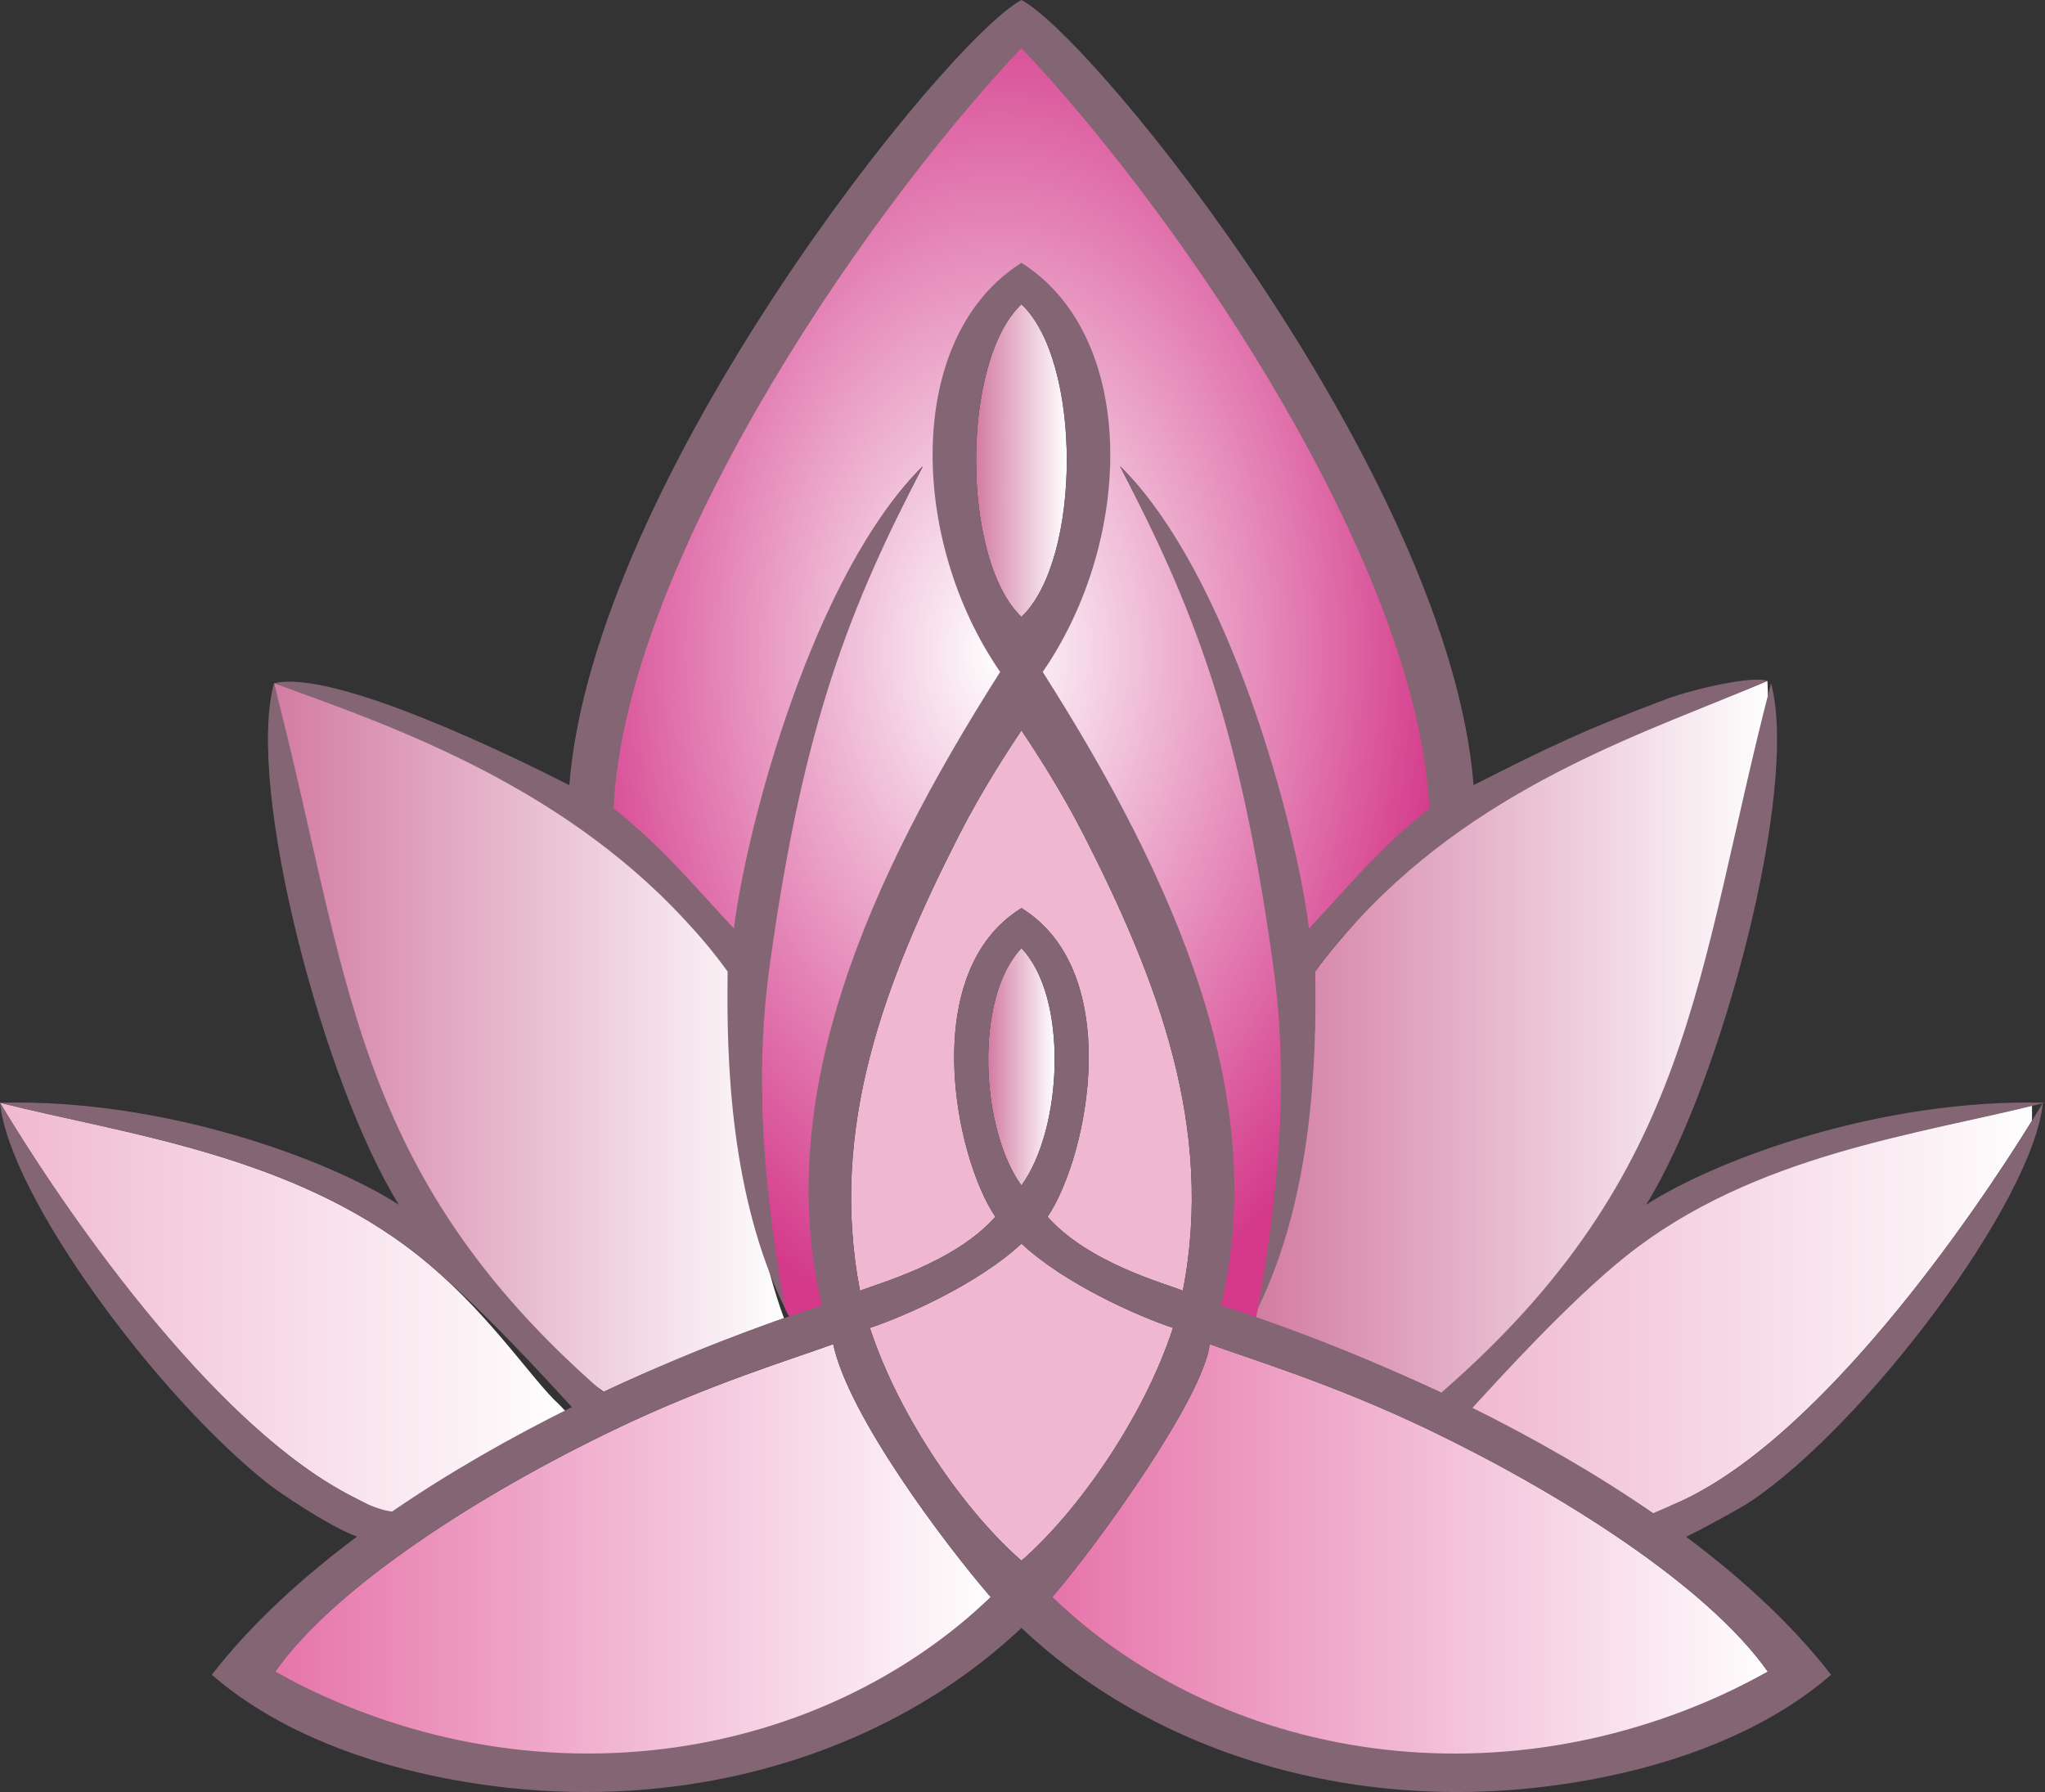 <?xml version="1.0" encoding="UTF-8"?>
<!-- Creator: CorelDRAW -->
<svg xmlns="http://www.w3.org/2000/svg" xmlns:xlink="http://www.w3.org/1999/xlink" xmlns:xodm="http://www.corel.com/coreldraw/odm/2003" xml:space="preserve" width="34.953mm" height="30.633mm" version="1.1" shape-rendering="geometricPrecision" text-rendering="geometricPrecision" image-rendering="optimizeQuality" fill-rule="evenodd" clip-rule="evenodd" viewBox="0 0 3111.54 2726.96">
 <rect x="0" y="0" width="3111.54" height="2726.96" fill="#333333" stroke="none"/>
 <defs>
    <radialGradient id="id0" gradientUnits="userSpaceOnUse" gradientTransform="matrix(0.691 -0 -0 1.064 468 -63)" cx="1516.09" cy="992.32" r="998.06" fx="1516.09" fy="992.32">
     <stop offset="0" stop-opacity="1" stop-color="#FEFEFE"></stop>
     <stop offset="1" stop-opacity="1" stop-color="#D4398A"></stop>
    </radialGradient>
    <linearGradient id="id1" gradientUnits="userSpaceOnUse" x1="1485.15" y1="700.86" x2="1623.18" y2="700.86">
     <stop offset="0" stop-opacity="1" stop-color="#D37CA2"></stop>
     <stop offset="1" stop-opacity="1" stop-color="#FEFEFE"></stop>
    </linearGradient>
    <linearGradient id="id2" gradientUnits="userSpaceOnUse" x1="418.5" y1="2361.53" x2="1507.45" y2="2361.53">
     <stop offset="0" stop-opacity="1" stop-color="#E674AA"></stop>
     <stop offset="1" stop-opacity="1" stop-color="#FEFEFE"></stop>
    </linearGradient>
    <linearGradient id="id3" gradientUnits="userSpaceOnUse" x1="1600.89" y1="2374.11" x2="2689.83" y2="2374.11">
     <stop offset="0" stop-opacity="1" stop-color="#E674AA"></stop>
     <stop offset="1" stop-opacity="1" stop-color="#FEFEFE"></stop>
    </linearGradient>
    <linearGradient id="id4" gradientUnits="userSpaceOnUse" x1="-0" y1="1992.35" x2="862.17" y2="1992.35">
     <stop offset="0" stop-opacity="1" stop-color="#F0B8D0"></stop>
     <stop offset="1" stop-opacity="1" stop-color="#FEFEFE"></stop>
    </linearGradient>
    <linearGradient id="id5" gradientUnits="userSpaceOnUse" x1="2224.44" y1="1994.16" x2="3091.77" y2="1994.16">
     <stop offset="0" stop-opacity="1" stop-color="#F0B8D0"></stop>
     <stop offset="1" stop-opacity="1" stop-color="#FEFEFE"></stop>
    </linearGradient>
    <linearGradient id="id6" gradientUnits="userSpaceOnUse" x1="1910.74" y1="1579.38" x2="2689.99" y2="1579.38">
     <stop offset="0" stop-opacity="1" stop-color="#D37CA2"></stop>
     <stop offset="1" stop-opacity="1" stop-color="#FEFEFE"></stop>
    </linearGradient>
    <linearGradient id="id7" gradientUnits="userSpaceOnUse" x1="416.88" y1="1578.85" x2="1192.84" y2="1578.85">
     <stop offset="0" stop-opacity="1" stop-color="#D37CA2"></stop>
     <stop offset="1" stop-opacity="1" stop-color="#FEFEFE"></stop>
    </linearGradient>
    <linearGradient id="id8" gradientUnits="userSpaceOnUse" x1="1503.62" y1="1623.4" x2="1604.71" y2="1623.4">
     <stop offset="0" stop-opacity="1" stop-color="#D37CA2"></stop>
     <stop offset="1" stop-opacity="1" stop-color="#FEFEFE"></stop>
    </linearGradient>
 </defs>
 <g id="Ebene_x0020_1">
  <g id="_2624952606160">
   <path fill="url(#id0)" d="M1165.27 1455.25c51.2,-370.08 128.84,-532.84 238.95,-745.92 -165.1,161.68 -267.09,565.33 -286.86,724.45 -63.13,-67.25 -118.19,-133.25 -195.69,-195.27 -33.04,-327.42 506.69,-1238.5 640.2,-1180.1 199.2,87.15 614.4,903.88 626.14,1163.44 -77.49,62.01 -137.32,139.38 -200.46,206.64 -19.77,-159.11 -118.36,-557.47 -283.46,-719.15 110.11,213.08 190.41,390.32 241.54,760.35 23.27,168.53 -12.98,470.77 -35.84,537.27 -12.69,-4.26 -47.06,-9.53 -58.86,-13.23 75.77,-318.48 -74.92,-653.63 -276,-969.77 139.59,-202.27 156.36,-503.78 -20.78,-615.36 -177.13,111.59 -162.45,414.17 -22.86,616.45 -201.09,316.13 -348.86,647.2 -273.09,965.7 -10.83,3.39 -43.29,12.34 -54.89,16.21 -47.91,-59.6 -51.24,-456.28 -38.05,-551.7z"></path>
   <path fill="#F0B8D0" d="M1554.16 1111.36c18.86,28.41 60.09,90.85 96.47,162.48 110.7,218.01 197.18,442.15 149.16,690.28 -28.19,-11.37 -143.76,-42.4 -205.87,-112.48 62.65,-93.45 117.38,-372.76 -39.76,-469.75 -157.11,96.99 -102.39,376.3 -39.74,469.75 -62.11,70.08 -177.68,101.11 -205.87,112.48 -48.03,-248.13 38.45,-472.26 149.16,-690.28 36.37,-71.64 77.6,-134.08 96.46,-162.48z"></path>
   <path fill="url(#id1)" d="M1554.16 463.01c92.32,86.86 91.73,388.5 0,475.71 -91.71,-87.21 -92.3,-388.85 0,-475.71z"></path>
   <path fill="#F0B8D0" d="M1554.16 1892.46c65.78,61.43 178.6,111.02 230.61,128.24 -44.82,137.37 -145.9,280.61 -230.61,354.22 -84.7,-73.61 -185.77,-216.85 -230.59,-354.22 52.01,-17.22 164.83,-66.8 230.59,-128.24z"></path>
   <path fill="url(#id2)" d="M762.55 2677.62c-121.85,-14.84 -228,-69.62 -344.05,-133.72 92.75,-131.82 317.86,-272.98 514.98,-367.72 144.83,-69.61 271.77,-107.92 334.26,-130.75 22.65,107.64 167.45,301.2 239.71,385.01 -249.31,237.21 -454.15,247.18 -744.9,247.18z"></path>
   <path fill="url(#id3)" d="M2327.55 2673.83l-124.37 28.97 -106.7 -28.97c-187.66,-23.13 -360.78,-115.12 -495.59,-243.39 72.26,-83.81 230.61,-304.98 239.7,-385.01 62.49,22.83 189.43,61.14 334.27,130.75 197.11,94.75 422.22,235.9 514.97,367.72 -116.05,64.1 -240.44,115.06 -362.28,129.93z"></path>
   <path fill="#008DD1" d="M1338.23 324.73l-4.5 4.79c1.04,-3.48 1.45,-2.74 4.5,-4.79z"></path>
   <line fill="none" x1="2765.24" y1="2201.05" x2="2779.3" y2="2187.41"></line>
   <path fill="url(#id4)" d="M862.17 2149.06c-103.59,52.56 -176.21,89.65 -272.79,157.55 -17.26,-10.39 -32.56,-18.84 -50.6,-27.87 -202.35,-101.55 -421.89,-405.55 -538.79,-600.68 188.21,47.18 443.83,79.2 636.99,232.98 99.11,78.92 163.36,175.27 206.17,218.94 9.34,8.55 12.65,12.93 19.02,19.08z"></path>
   <path fill="url(#id5)" d="M2471.36 1911.04c189.62,-150.99 433.47,-183.08 620.4,-228.83l0 23.23c-87.01,141.06 -326.89,493.66 -548.96,585.53 -9.99,6.45 -13.39,8.18 -23.44,15.12 -90.39,-64.02 -198.38,-112.08 -294.92,-160.38 69.69,-78.66 166.06,-170.29 246.92,-234.68z"></path>
   <path fill="url(#id6)" d="M2000.7 1478.91c22.69,-31.3 44.32,-55.57 68.25,-83 188.32,-215.81 448.06,-286.43 620.26,-359.76 8.82,152.09 -57.21,455.44 -181.91,701.47 -90.29,178.19 -215.22,325.93 -307.43,385.01 -89.42,-42.52 -213.79,-90.88 -289.14,-118.05 56.01,-234.15 94.02,-262.07 89.97,-525.66z"></path>
   <path fill="url(#id7)" d="M1007.43 1356.49c24.77,26.65 80.32,92.36 103.02,123.64 -1.76,115.21 28.92,382.34 82.39,525.71 -74.75,26.72 -185.09,69.97 -274.48,112.11 -15.42,-13.89 -48.92,-24.95 -56.19,-33.47 -397.14,-343.66 -401.79,-872.13 -445.29,-1044.73 40.15,7.42 172.09,50.5 303.16,118.07 119.57,61.67 238.41,145.95 287.39,198.66z"></path>
   <path fill="none" d="M477.66 1042.2c-7.86,-1.46 -15.46,-2.7 -22.57,-3.63"></path>
   <path fill="none" d="M49.05 1678.03c-14.26,-0.33 -28.54,-0.37 -42.83,-0.09"></path>
   <path fill="url(#id8)" d="M1554.16 1442.89c71.97,75.39 62.64,274.81 0,361.03 -62.63,-86.22 -71.97,-285.64 0,-361.03z"></path>
   <path fill="#846573" fill-rule="nonzero" d="M2504.58 1833.39c114.74,-184.52 233.57,-634.59 190.09,-793.64 -115.47,444.25 -115.77,743.83 -501.78,1079.57 -125.4,-59.28 -244.53,-104.07 -335.15,-132.54 75.76,-318.48 -70.11,-648.16 -271.2,-964.3 139.59,-202.27 144.76,-510.91 -32.38,-622.5 -177.13,111.59 -171.95,420.24 -32.37,622.5 -201.08,316.14 -346.95,645.82 -271.18,964.3 -90.13,28.32 -208.44,72.78 -333.09,131.57 -384.88,-335.33 -385.29,-634.79 -500.64,-1078.6 -43.48,159.05 75.35,609.12 190.08,793.64 -107.43,-69.32 -357.39,-161.95 -606.96,-155.32 13.79,140.59 237.47,445.8 409.58,581.06 10.93,8.58 87.1,61.68 133.55,79.27 -85.05,63.43 -161.6,133.71 -220.85,210.13 87.72,76.3 207.84,126.45 335.76,153.63 126.37,26.86 250.48,31.22 367.5,16.42l0 -0.17 0.97 -0.12 0 0.14c207.1,-26.4 391.95,-112.89 527.65,-241.17 212.58,200.94 545.7,299.36 896.14,224.9 127.92,-27.18 248.03,-77.32 335.76,-153.63 -59.2,-76.33 -135.64,-146.56 -220.59,-209.92 28.02,-13.44 84.63,-44.72 97.54,-53.37 174.75,-117.05 429.63,-455.35 445.23,-606.33l3.29 -0.83c-249.57,-6.63 -499.52,86 -606.96,155.32zm-264.19 308.94c35.4,-38.44 146.04,-161.12 234.17,-231.29 194.01,-154.5 444.74,-184.48 633.23,-232.03 -66.77,112.52 -309.16,485.69 -539.47,600.35 -7.11,3.54 -36.42,16.21 -52.94,23.3 -87.77,-60.62 -182.32,-114.3 -274.99,-160.33zm-1370.23 -1.09c-92.12,45.64 -186.15,98.86 -273.6,158.95 -25.93,-3.11 -54.08,-19.31 -68.43,-26.98 -227.34,-121.62 -463.27,-485.64 -528.12,-595.13 188.9,48.09 441.67,77.45 636.99,232.97 87.32,69.52 196.72,190.6 233.17,230.19zm1819.69 402.66c-374.35,206.78 -814.89,147.31 -1088.95,-113.45 72.26,-83.81 230.61,-304.98 239.7,-385.01 62.5,22.83 189.44,61.14 334.27,130.75 197.12,94.75 422.23,235.9 514.98,367.71zm-1135.68 -651.42c65.77,61.43 178.6,111.02 230.61,128.24 -44.83,137.36 -145.91,280.6 -230.61,354.2 -84.7,-73.6 -185.77,-216.84 -230.59,-354.2 52,-17.22 164.83,-66.8 230.59,-128.24zm0 -449.58c71.97,75.39 62.64,274.81 0,361.03 -62.63,-86.22 -71.97,-285.64 0,-361.03zm0 -331.54c18.86,28.41 60.09,90.85 96.47,162.47 110.71,218.02 197.17,442.16 149.16,690.28 -28.19,-11.36 -143.76,-42.39 -205.87,-112.47 62.65,-93.45 117.38,-372.76 -39.76,-469.74 -157.12,96.98 -102.39,376.3 -39.74,469.74 -62.12,70.08 -177.69,101.11 -205.87,112.47 -48.03,-248.11 38.45,-472.25 149.16,-690.28 36.37,-71.63 77.61,-134.07 96.46,-162.47zm0 -648.36c92.32,86.88 91.72,388.51 0,475.72 -91.71,-87.21 -92.3,-388.84 0,-475.72zm-528.62 2196.58l0 -0.29c-198.32,27.87 -411.69,-7.49 -607.03,-115.4 92.74,-131.81 317.86,-272.96 514.97,-367.71 144.83,-69.61 271.78,-107.92 334.26,-130.75 22.65,107.65 167.44,301.2 239.71,385.01 -130.82,124.47 -299.58,203.03 -480.94,228.71l0 0.3 -0.97 0.13zm528.62 -2586.58c-259.19,275.26 -604.36,798.6 -620.56,1157.09 77.48,62.01 119.9,115.53 183.06,182.78 19.77,-159.11 122.46,-541.87 287.57,-703.56 -110.1,213.09 -181.79,388.85 -233.01,758.95 -20.31,146.71 -15.93,304.28 23.08,522.45 -83.11,-170.33 -89.25,-376.04 -87.15,-512.21 -22.71,-31.3 -41.69,-53.43 -66.5,-80.15 -195.84,-210.79 -460.87,-298.87 -623.76,-358.59 92.12,-22.69 372.71,116.07 449.33,155.01 36.82,-466.21 574.17,-1134.16 687.94,-1194.78 113.76,60.62 651.12,728.57 687.93,1194.78 116.21,-59.08 170.53,-84.92 292.43,-130.59 43.96,-16.47 133.6,-36.28 154.68,-28.05 -172.58,74.76 -425.69,151.42 -621.53,362.21 -24.82,26.72 -43.79,48.85 -66.5,80.15 2.1,136.18 -4.04,341.89 -87.15,512.21 39.03,-218.17 43.39,-375.74 23.08,-522.45 -51.22,-370.1 -122.9,-545.86 -233.01,-758.95 165.11,161.69 267.8,544.45 287.56,703.56 63.16,-67.25 105.59,-120.77 183.07,-182.78 -16.2,-358.49 -361.37,-881.82 -620.56,-1157.09z"></path>
  </g>
 </g>
</svg>
